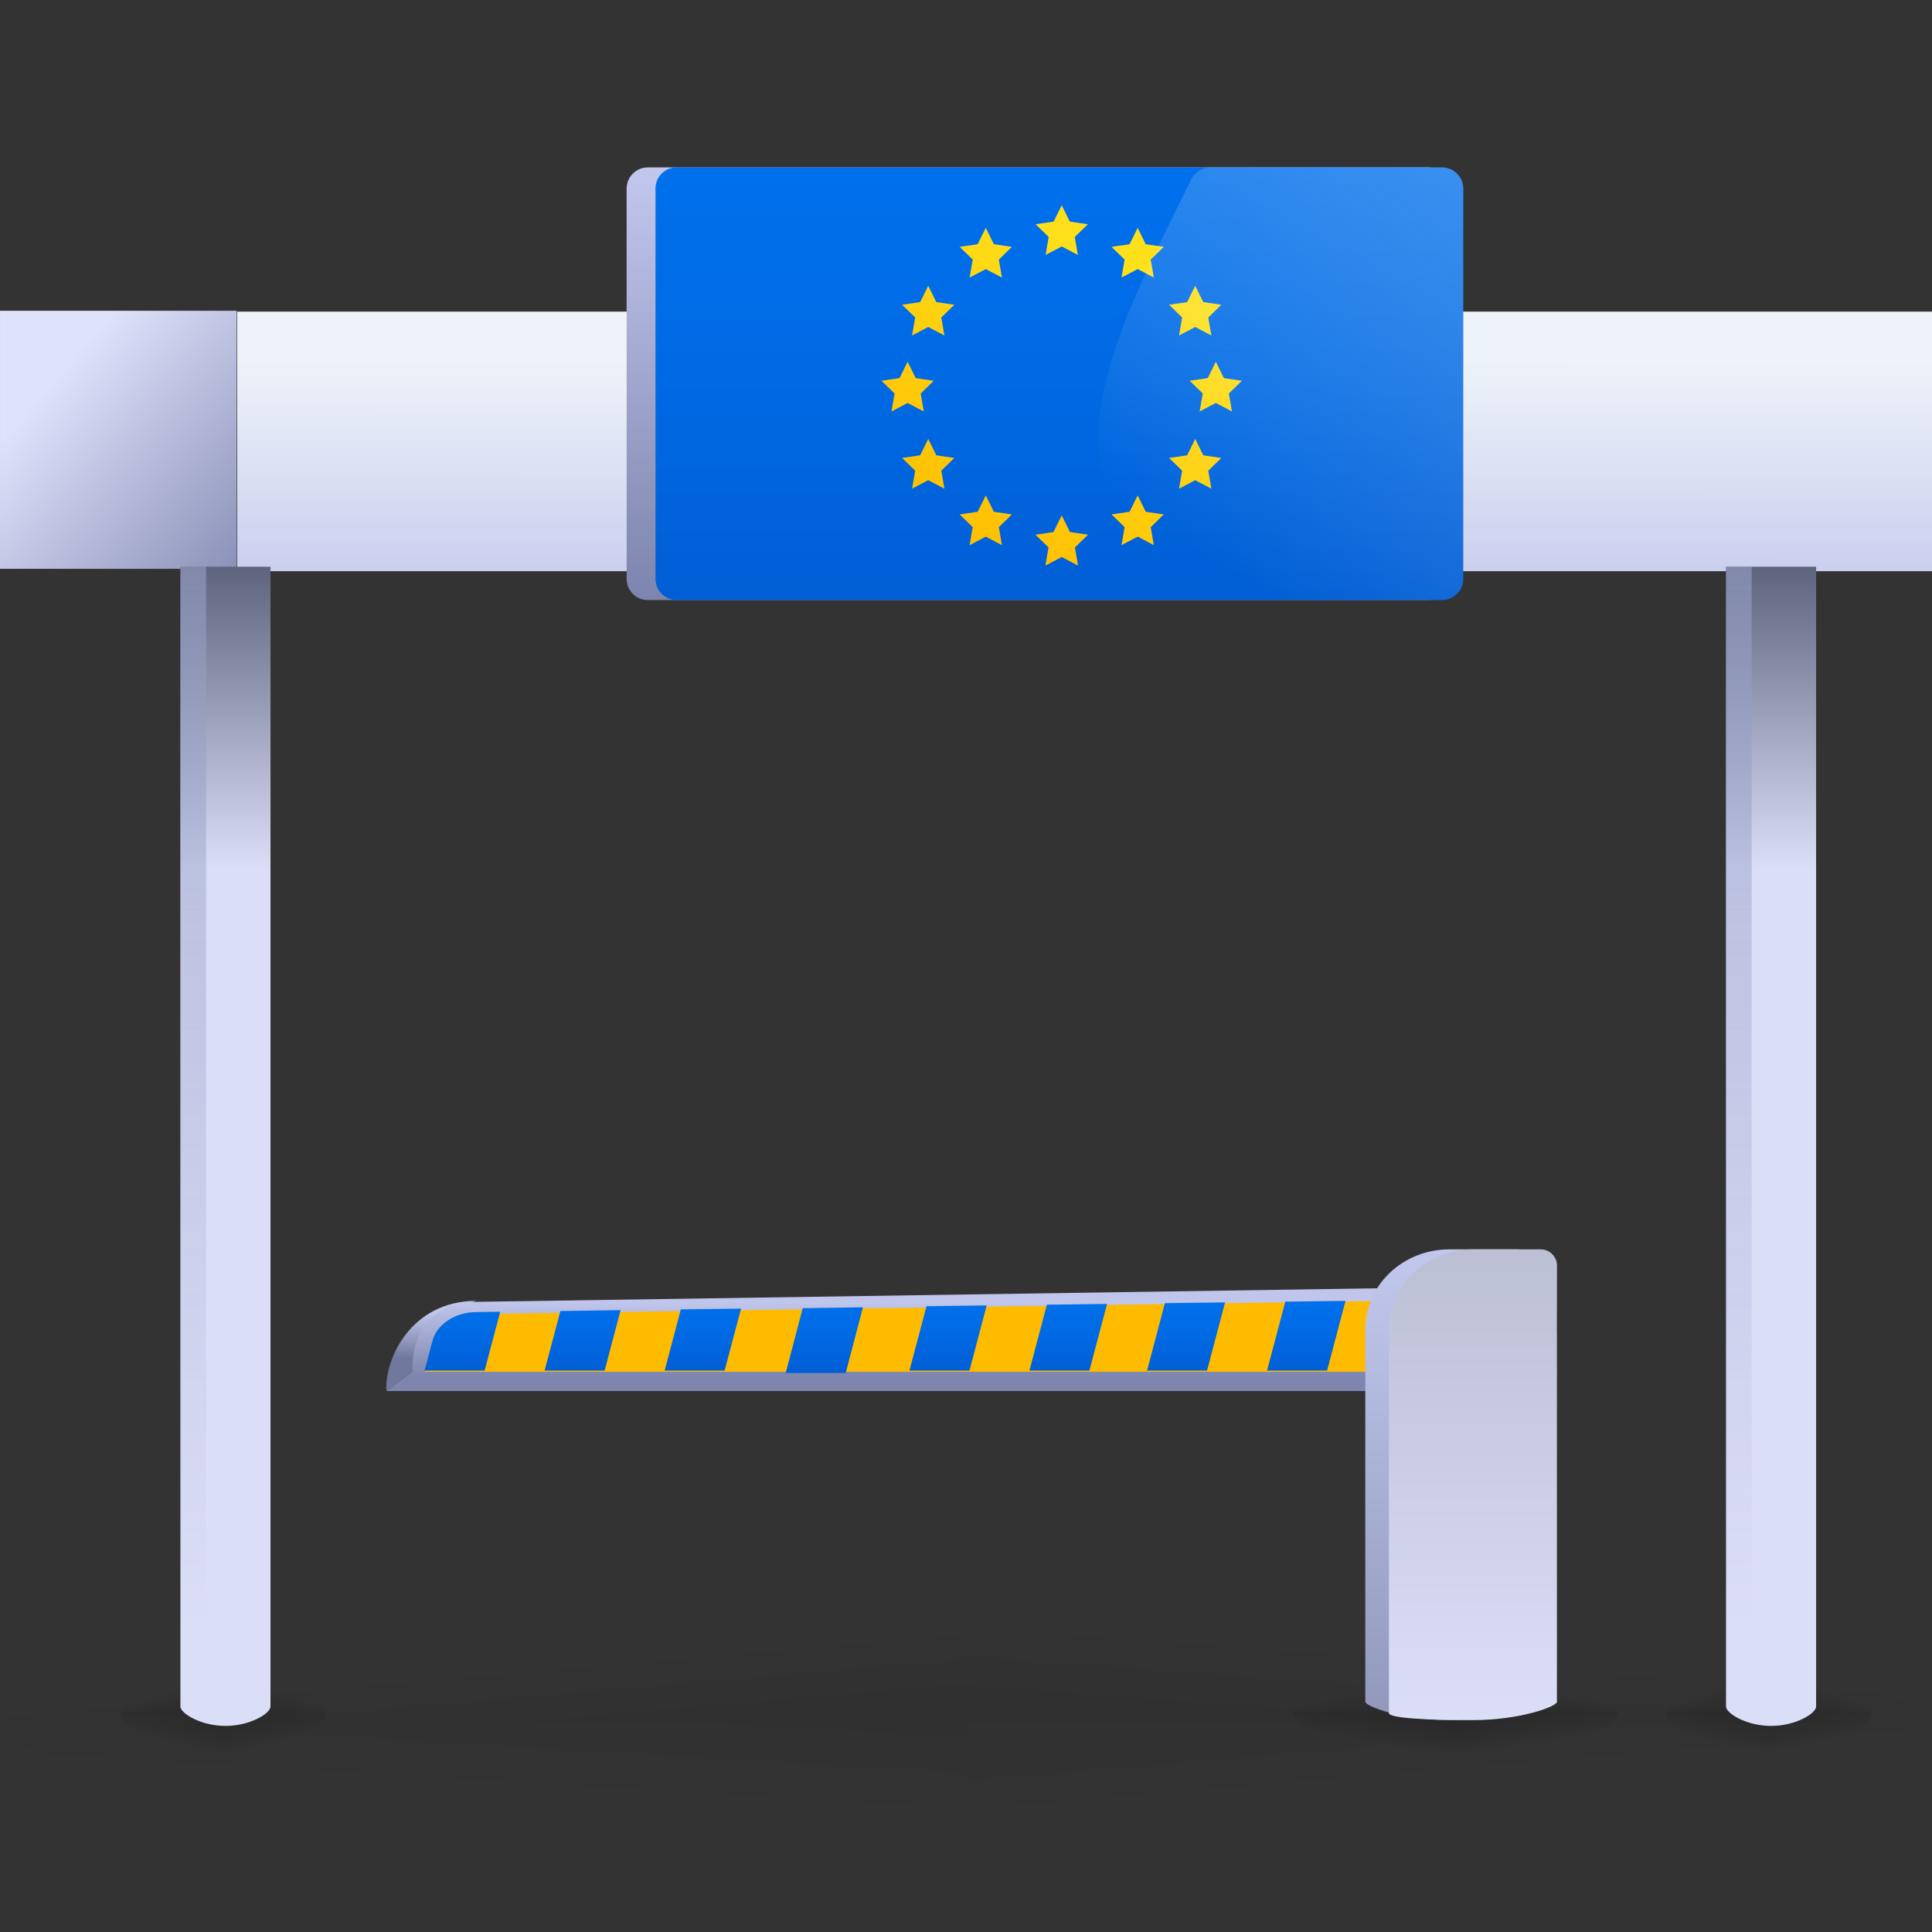 <svg width="120" height="120" viewBox="0 0 120 120" fill="none" xmlns="http://www.w3.org/2000/svg">
<rect x="0" y="0" width="120" height="120" fill="#333333" stroke="none"/>
<g clip-path="url(#clip0_5706_143245)">
<path opacity="0.05" d="M0.004 107.078H60.001V113.25C26.708 113.158 0.004 110.427 0.004 107.078Z" fill="url(#paint0_linear_5706_143245)"/>
<path opacity="0.05" d="M60 101.253V107.08H0C0 103.862 26.111 101.25 58.323 101.25C58.883 101.25 59.443 101.25 60 101.25V101.253Z" fill="url(#paint1_linear_5706_143245)"/>
<path opacity="0.05" d="M60.001 107.08H120.001C120.001 103.862 93.89 101.25 61.678 101.25C61.118 101.25 60.558 101.25 60.001 101.25V107.08Z" fill="url(#paint2_linear_5706_143245)"/>
<g opacity="0.05">
<path d="M119.994 107.078H59.997V113.25C93.29 113.158 119.994 110.427 119.994 107.078Z" fill="url(#paint3_linear_5706_143245)" style="mix-blend-mode:multiply"/>
</g>
<path opacity="0.2" d="M13.877 104.25V106.326H7.502C7.502 105.179 10.276 104.249 13.699 104.249C13.758 104.249 13.818 104.249 13.877 104.249V104.25Z" fill="url(#paint4_linear_5706_143245)"/>
<path opacity="0.2" d="M13.877 104.25V106.326H20.252C20.252 105.179 17.478 104.249 14.055 104.249C13.996 104.249 13.936 104.249 13.877 104.249V104.25Z" fill="url(#paint5_linear_5706_143245)"/>
<path opacity="0.2" d="M7.502 106.325H13.877V108.748C10.339 108.712 7.502 107.64 7.502 106.325Z" fill="url(#paint6_linear_5706_143245)"/>
<path opacity="0.2" d="M20.252 106.325H13.877V108.748C17.415 108.712 20.252 107.64 20.252 106.325Z" fill="url(#paint7_linear_5706_143245)"/>
<path opacity="0.2" d="M109.875 104.25V106.326H103.5C103.5 105.179 106.274 104.249 109.697 104.249C109.756 104.249 109.816 104.249 109.875 104.249V104.25Z" fill="url(#paint8_linear_5706_143245)"/>
<path opacity="0.2" d="M109.875 104.25V106.326H116.25C116.25 105.179 113.476 104.249 110.053 104.249C109.994 104.249 109.934 104.249 109.875 104.249V104.25Z" fill="url(#paint9_linear_5706_143245)"/>
<path opacity="0.2" d="M103.5 106.325H109.875V108.748C106.337 108.712 103.5 107.64 103.5 106.325Z" fill="url(#paint10_linear_5706_143245)"/>
<path opacity="0.2" d="M116.25 106.325H109.875V108.748C113.413 108.712 116.25 107.64 116.25 106.325Z" fill="url(#paint11_linear_5706_143245)"/>
<path opacity="0.2" d="M90.375 104.25V106.326H80.25C80.25 105.179 84.656 104.249 90.092 104.249C90.186 104.249 90.281 104.249 90.375 104.249V104.25Z" fill="url(#paint12_linear_5706_143245)"/>
<path opacity="0.2" d="M90.375 104.25V106.326H100.5C100.5 105.179 96.094 104.249 90.658 104.249C90.564 104.249 90.469 104.249 90.375 104.249V104.25Z" fill="url(#paint13_linear_5706_143245)"/>
<path opacity="0.2" d="M80.25 106.325H90.375V108.748C84.757 108.712 80.25 107.64 80.25 106.325Z" fill="url(#paint14_linear_5706_143245)"/>
<path opacity="0.2" d="M100.5 106.325H90.375V108.748C95.993 108.712 100.5 107.64 100.5 106.325Z" fill="url(#paint15_linear_5706_143245)"/>
<path d="M29.601 80.799C25.441 80.799 23.868 84.532 24.001 86.399L25.601 85.199C26.001 82.399 28.268 81.199 29.601 80.799Z" fill="url(#paint16_linear_5706_143245)"/>
<path d="M120.001 19.355H14.732V35.478H120.001V19.355Z" fill="url(#paint17_linear_5706_143245)"/>
<path d="M14.701 19.303H0.001V35.33H14.701V19.303Z" fill="url(#paint18_linear_5706_143245)"/>
<path d="M88.802 86.399H24.002L25.602 85.199C25.602 81.199 28.424 80.852 30.034 80.852L86.785 79.999L88.802 86.399Z" fill="url(#paint19_linear_5706_143245)"/>
<path d="M86.001 85.199H26.401C26.535 84.532 26.801 83.599 27.201 82.799C27.717 81.767 30.001 81.466 30.801 81.599L86.001 80.799V85.199Z" fill="#FFBB00"/>
<path d="M90.892 78.922L89.733 83.304H86.008L87.162 78.927L90.148 78.889C90.405 78.889 90.649 78.898 90.892 78.922Z" fill="#0070EC"/>
<path d="M11.206 35.2V105.998C11.206 106.41 12.459 107.2 14.004 107.2C15.548 107.2 16.801 106.415 16.801 105.998V35.2H11.201H11.206Z" fill="url(#paint20_linear_5706_143245)"/>
<path d="M107.207 35.2V105.998C107.207 106.41 108.46 107.2 110.005 107.2C111.549 107.2 112.802 106.415 112.802 105.998V35.2H107.202H107.207Z" fill="url(#paint21_linear_5706_143245)"/>
<path d="M11.203 35.2V105.998C11.203 106.41 11.96 106.8 12.401 106.8C12.842 106.8 12.801 106.415 12.801 105.998V35.2H11.201H11.203Z" fill="url(#paint22_linear_5706_143245)"/>
<path d="M107.204 35.2V105.998C107.204 106.41 107.961 106.8 108.402 106.8C108.843 106.8 108.802 106.415 108.802 105.998V35.2H107.202H107.204Z" fill="url(#paint23_linear_5706_143245)"/>
<path d="M95.232 82.731C95.232 82.673 95.241 80.427 95.241 78.611C95.241 78.053 94.788 77.6 94.23 77.6H90.023C87.171 77.6 84.863 79.76 84.81 82.44H84.801V105.686C84.801 106.005 87.138 106.84 90.023 106.84C92.909 106.84 95.246 106.005 95.246 105.686C95.246 105.676 95.237 105.671 95.237 105.662V82.731H95.232Z" fill="url(#paint24_linear_5706_143245)"/>
<path fill-rule="evenodd" clip-rule="evenodd" d="M82.428 85.129L83.573 80.799L79.834 80.847L78.698 85.129H82.428ZM76.093 80.894L74.972 85.129H71.247L72.354 80.942L76.093 80.894ZM67.665 85.129L68.762 80.99L65.022 81.038L63.94 85.129H67.665ZM61.285 81.084L60.217 85.128H56.487L57.546 81.132L61.285 81.084ZM52.529 85.279L53.6 81.199L49.86 81.253L48.8 85.279H52.529ZM46.028 81.281L45.007 85.129H41.282L42.288 81.328L46.028 81.281ZM37.555 85.129L38.547 81.376L34.808 81.429L33.826 85.129H37.555ZM30.101 85.128L31.069 81.476L29.576 81.495C28.26 81.509 27.134 82.253 26.862 83.283L26.371 85.128H30.101Z" fill="url(#paint25_linear_5706_143245)"/>
<path d="M88.675 10.398C89.4 10.398 89.987 10.986 89.987 11.711V35.957C89.987 36.682 89.4 37.269 88.675 37.269H40.233C39.508 37.269 38.921 36.682 38.921 35.957V11.711C38.921 10.986 39.508 10.398 40.233 10.398L88.675 10.398Z" fill="url(#paint26_linear_5706_143245)"/>
<path d="M89.572 10.398C90.297 10.398 90.885 10.986 90.885 11.711V35.957C90.885 36.682 90.297 37.269 89.572 37.269H42.026C41.301 37.269 40.714 36.682 40.714 35.957L40.714 11.711C40.714 10.986 41.301 10.398 42.026 10.398L89.572 10.398Z" fill="url(#paint27_linear_5706_143245)"/>
<path d="M65.945 12.748L65.444 13.764L64.322 13.928L65.134 14.719L64.942 15.836L65.945 15.309L66.949 15.836L66.757 14.719L67.569 13.928L66.447 13.764L65.945 12.748ZM61.228 14.152L60.727 15.169L59.605 15.332L60.417 16.123L60.225 17.24L61.228 16.713L62.232 17.24L62.04 16.123L62.852 15.332L61.73 15.169L61.228 14.152ZM70.663 14.152L70.161 15.169L69.039 15.332L69.851 16.123L69.659 17.24L70.663 16.713L71.666 17.24L71.474 16.123L72.286 15.332L71.164 15.169L70.663 14.152ZM57.654 17.749L57.153 18.765L56.031 18.928L56.843 19.719L56.651 20.837L57.654 20.309L58.658 20.837L58.466 19.719L59.278 18.928L58.156 18.765L57.654 17.749ZM74.237 17.749L73.735 18.765L72.613 18.928L73.425 19.719L73.233 20.837L74.237 20.309L75.24 20.837L75.048 19.719L75.86 18.928L74.738 18.765L74.236 17.749L74.237 17.749ZM56.374 22.469L55.873 23.485L54.751 23.649L55.563 24.44L55.371 25.557L56.374 25.029L57.378 25.557L57.186 24.44L57.998 23.649L56.876 23.485L56.374 22.469V22.469ZM75.517 22.469L75.015 23.485L73.893 23.649L74.705 24.44L74.513 25.557L75.517 25.029L76.52 25.557L76.328 24.44L77.14 23.648L76.018 23.485L75.517 22.469V22.469ZM57.654 27.264L57.153 28.281L56.031 28.444L56.843 29.235L56.651 30.352L57.654 29.825L58.658 30.352L58.466 29.235L59.278 28.444L58.156 28.281L57.654 27.264ZM74.237 27.264L73.735 28.281L72.613 28.444L73.425 29.235L73.233 30.352L74.237 29.825L75.24 30.352L75.048 29.235L75.86 28.444L74.738 28.281L74.237 27.264ZM61.228 30.771L60.727 31.788L59.605 31.951L60.417 32.742L60.225 33.859L61.228 33.332L62.232 33.859L62.04 32.742L62.852 31.951L61.73 31.788L61.228 30.771ZM70.663 30.771L70.161 31.788L69.039 31.951L69.851 32.742L69.659 33.859L70.663 33.332L71.666 33.859L71.474 32.742L72.286 31.951L71.164 31.788L70.663 30.771ZM65.936 32.031L65.434 33.047L64.313 33.21L65.124 34.002L64.933 35.119L64.954 35.108L64.952 35.119L65.945 34.596L66.939 35.119L66.938 35.108L66.958 35.119L66.767 34.002L67.578 33.21L66.457 33.047L65.955 32.031L65.945 32.05L65.936 32.031H65.936Z" fill="url(#paint28_linear_5706_143245)"/>
<path opacity="0.26" d="M89.572 10.398C90.297 10.398 90.884 10.986 90.884 11.711V35.957C90.884 36.682 90.297 37.269 89.572 37.269H71.147C70.621 37.269 70.141 36.952 69.947 36.463C66.073 26.704 68.936 21.338 73.996 11.132C74.218 10.685 74.675 10.398 75.174 10.398H89.572Z" fill="url(#paint29_linear_5706_143245)"/>
<path d="M96.699 82.731C96.699 82.673 96.708 80.427 96.708 78.611C96.708 78.053 96.255 77.6 95.697 77.6H91.49C88.638 77.6 86.33 79.76 86.277 82.44H86.268L86.268 106.4C86.268 106.719 88.605 106.84 91.49 106.84C94.376 106.84 96.713 106.005 96.713 105.686C96.713 105.676 96.703 105.671 96.703 105.662V82.731H96.699Z" fill="url(#paint30_linear_5706_143245)"/>
</g>
<defs>
<linearGradient id="paint0_linear_5706_143245" x1="38.251" y1="106.545" x2="37.919" y2="112.194" gradientUnits="userSpaceOnUse">
<stop offset="0.01" stop-opacity="0.99"/>
<stop offset="0.991" stop-opacity="0"/>
</linearGradient>
<linearGradient id="paint1_linear_5706_143245" x1="33.75" y1="106.897" x2="33.417" y2="103.011" gradientUnits="userSpaceOnUse">
<stop offset="0.01" stop-opacity="0.99"/>
<stop offset="0.991" stop-opacity="0"/>
</linearGradient>
<linearGradient id="paint2_linear_5706_143245" x1="89.626" y1="106.897" x2="89.958" y2="102.306" gradientUnits="userSpaceOnUse">
<stop offset="0.01" stop-opacity="0.99"/>
<stop offset="0.991" stop-opacity="0"/>
</linearGradient>
<linearGradient id="paint3_linear_5706_143245" x1="89.625" y1="106.545" x2="90.019" y2="111.221" gradientUnits="userSpaceOnUse">
<stop stop-opacity="0.99"/>
<stop offset="0.907" stop-opacity="0"/>
</linearGradient>
<linearGradient id="paint4_linear_5706_143245" x1="11.088" y1="107.018" x2="10.408" y2="104.982" gradientUnits="userSpaceOnUse">
<stop offset="0.01" stop-opacity="0.99"/>
<stop offset="0.991" stop-opacity="0"/>
</linearGradient>
<linearGradient id="paint5_linear_5706_143245" x1="16.666" y1="107.018" x2="17.346" y2="104.982" gradientUnits="userSpaceOnUse">
<stop offset="0.01" stop-opacity="0.99"/>
<stop offset="0.991" stop-opacity="0"/>
</linearGradient>
<linearGradient id="paint6_linear_5706_143245" x1="11.566" y1="105.806" x2="10.863" y2="108.395" gradientUnits="userSpaceOnUse">
<stop stop-opacity="0.99"/>
<stop offset="0.991" stop-opacity="0"/>
</linearGradient>
<linearGradient id="paint7_linear_5706_143245" x1="16.188" y1="105.806" x2="16.891" y2="108.395" gradientUnits="userSpaceOnUse">
<stop stop-opacity="0.99"/>
<stop offset="0.991" stop-opacity="0"/>
</linearGradient>
<linearGradient id="paint8_linear_5706_143245" x1="107.086" y1="107.018" x2="106.406" y2="104.982" gradientUnits="userSpaceOnUse">
<stop offset="0.01" stop-opacity="0.99"/>
<stop offset="0.991" stop-opacity="0"/>
</linearGradient>
<linearGradient id="paint9_linear_5706_143245" x1="112.664" y1="107.018" x2="113.344" y2="104.982" gradientUnits="userSpaceOnUse">
<stop offset="0.01" stop-opacity="0.99"/>
<stop offset="0.991" stop-opacity="0"/>
</linearGradient>
<linearGradient id="paint10_linear_5706_143245" x1="107.564" y1="105.806" x2="106.861" y2="108.395" gradientUnits="userSpaceOnUse">
<stop stop-opacity="0.99"/>
<stop offset="0.991" stop-opacity="0"/>
</linearGradient>
<linearGradient id="paint11_linear_5706_143245" x1="112.186" y1="105.806" x2="112.889" y2="108.395" gradientUnits="userSpaceOnUse">
<stop stop-opacity="0.99"/>
<stop offset="0.991" stop-opacity="0"/>
</linearGradient>
<linearGradient id="paint12_linear_5706_143245" x1="85.945" y1="107.018" x2="85.489" y2="104.851" gradientUnits="userSpaceOnUse">
<stop offset="0.01" stop-opacity="0.99"/>
<stop offset="0.991" stop-opacity="0"/>
</linearGradient>
<linearGradient id="paint13_linear_5706_143245" x1="94.805" y1="107.018" x2="95.261" y2="104.851" gradientUnits="userSpaceOnUse">
<stop offset="0.01" stop-opacity="0.99"/>
<stop offset="0.991" stop-opacity="0"/>
</linearGradient>
<linearGradient id="paint14_linear_5706_143245" x1="86.705" y1="105.806" x2="86.243" y2="108.507" gradientUnits="userSpaceOnUse">
<stop stop-opacity="0.99"/>
<stop offset="0.991" stop-opacity="0"/>
</linearGradient>
<linearGradient id="paint15_linear_5706_143245" x1="94.045" y1="105.806" x2="94.507" y2="108.507" gradientUnits="userSpaceOnUse">
<stop stop-opacity="0.99"/>
<stop offset="0.991" stop-opacity="0"/>
</linearGradient>
<linearGradient id="paint16_linear_5706_143245" x1="26.463" y1="81.607" x2="26.401" y2="84.399" gradientUnits="userSpaceOnUse">
<stop stop-color="#C0C5EB"/>
<stop offset="1" stop-color="#71789E"/>
</linearGradient>
<linearGradient id="paint17_linear_5706_143245" x1="67.201" y1="39.199" x2="67.202" y2="22.399" gradientUnits="userSpaceOnUse">
<stop offset="0.04" stop-color="#C2C7ED"/>
<stop offset="1" stop-color="#EEF3F9"/>
</linearGradient>
<linearGradient id="paint18_linear_5706_143245" x1="18.401" y1="35.2" x2="4.001" y2="22.8" gradientUnits="userSpaceOnUse">
<stop stop-color="#7D84AD"/>
<stop offset="1" stop-color="#DFE2FB"/>
</linearGradient>
<linearGradient id="paint19_linear_5706_143245" x1="57.328" y1="80.923" x2="57.328" y2="85.475" gradientUnits="userSpaceOnUse">
<stop stop-color="#C0C5EB"/>
<stop offset="1" stop-color="#7E85AE"/>
</linearGradient>
<linearGradient id="paint20_linear_5706_143245" x1="14.009" y1="107.2" x2="14.009" y2="35.2" gradientUnits="userSpaceOnUse">
<stop offset="0.74" stop-color="#DBDEF7"/>
<stop offset="1" stop-color="#5E647E"/>
</linearGradient>
<linearGradient id="paint21_linear_5706_143245" x1="110.01" y1="107.2" x2="110.01" y2="35.2" gradientUnits="userSpaceOnUse">
<stop offset="0.74" stop-color="#DBDEF7"/>
<stop offset="1" stop-color="#5E647E"/>
</linearGradient>
<linearGradient id="paint22_linear_5706_143245" x1="12.081" y1="35.2" x2="12.081" y2="104" gradientUnits="userSpaceOnUse">
<stop stop-color="#969EC4"/>
<stop offset="0" stop-color="#969EC4" stop-opacity="0.63"/>
<stop offset="0.958" stop-color="#969EC4" stop-opacity="0"/>
</linearGradient>
<linearGradient id="paint23_linear_5706_143245" x1="108.082" y1="35.2" x2="108.082" y2="104" gradientUnits="userSpaceOnUse">
<stop stop-color="#969EC4"/>
<stop offset="0" stop-color="#969EC4" stop-opacity="0.63"/>
<stop offset="0.958" stop-color="#969EC4" stop-opacity="0"/>
</linearGradient>
<linearGradient id="paint24_linear_5706_143245" x1="90.019" y1="106.84" x2="90.019" y2="77.6" gradientUnits="userSpaceOnUse">
<stop stop-color="#9298BB"/>
<stop offset="1" stop-color="#C2C7ED"/>
</linearGradient>
<linearGradient id="paint25_linear_5706_143245" x1="54.97" y1="85.278" x2="54.97" y2="80.799" gradientUnits="userSpaceOnUse">
<stop stop-color="#015ED5"/>
<stop offset="0.54" stop-color="#006AE4"/>
<stop offset="1" stop-color="#0070EC"/>
</linearGradient>
<linearGradient id="paint26_linear_5706_143245" x1="64.438" y1="37.269" x2="64.438" y2="10.398" gradientUnits="userSpaceOnUse">
<stop stop-color="#7D84AD"/>
<stop offset="1" stop-color="#C2C7ED"/>
</linearGradient>
<linearGradient id="paint27_linear_5706_143245" x1="65.797" y1="37.268" x2="65.797" y2="10.398" gradientUnits="userSpaceOnUse">
<stop stop-color="#015ED5"/>
<stop offset="0.54" stop-color="#006AE4"/>
<stop offset="1" stop-color="#0070EC"/>
</linearGradient>
<linearGradient id="paint28_linear_5706_143245" x1="54.549" y1="33.37" x2="66.516" y2="14.356" gradientUnits="userSpaceOnUse">
<stop stop-color="#FFBB00"/>
<stop offset="1" stop-color="#FEE01A"/>
</linearGradient>
<linearGradient id="paint29_linear_5706_143245" x1="95.22" y1="5.492" x2="74.474" y2="34.257" gradientUnits="userSpaceOnUse">
<stop stop-color="#F6F6FB"/>
<stop offset="0.09" stop-color="#F6F6FB" stop-opacity="0.97"/>
<stop offset="0.22" stop-color="#F7F7FB" stop-opacity="0.88"/>
<stop offset="0.39" stop-color="#F8F8FC" stop-opacity="0.73"/>
<stop offset="0.58" stop-color="#FAFAFC" stop-opacity="0.53"/>
<stop offset="0.8" stop-color="#FCFCFD" stop-opacity="0.27"/>
<stop offset="1" stop-color="white" stop-opacity="0"/>
</linearGradient>
<linearGradient id="paint30_linear_5706_143245" x1="91.505" y1="106.84" x2="91.505" y2="77.6" gradientUnits="userSpaceOnUse">
<stop stop-color="#DBDEF7"/>
<stop offset="1" stop-color="#BCC0D5"/>
</linearGradient>
<clipPath id="clip0_5706_143245">
<rect width="120" height="120" fill="white"/>
</clipPath>
</defs>
</svg>
